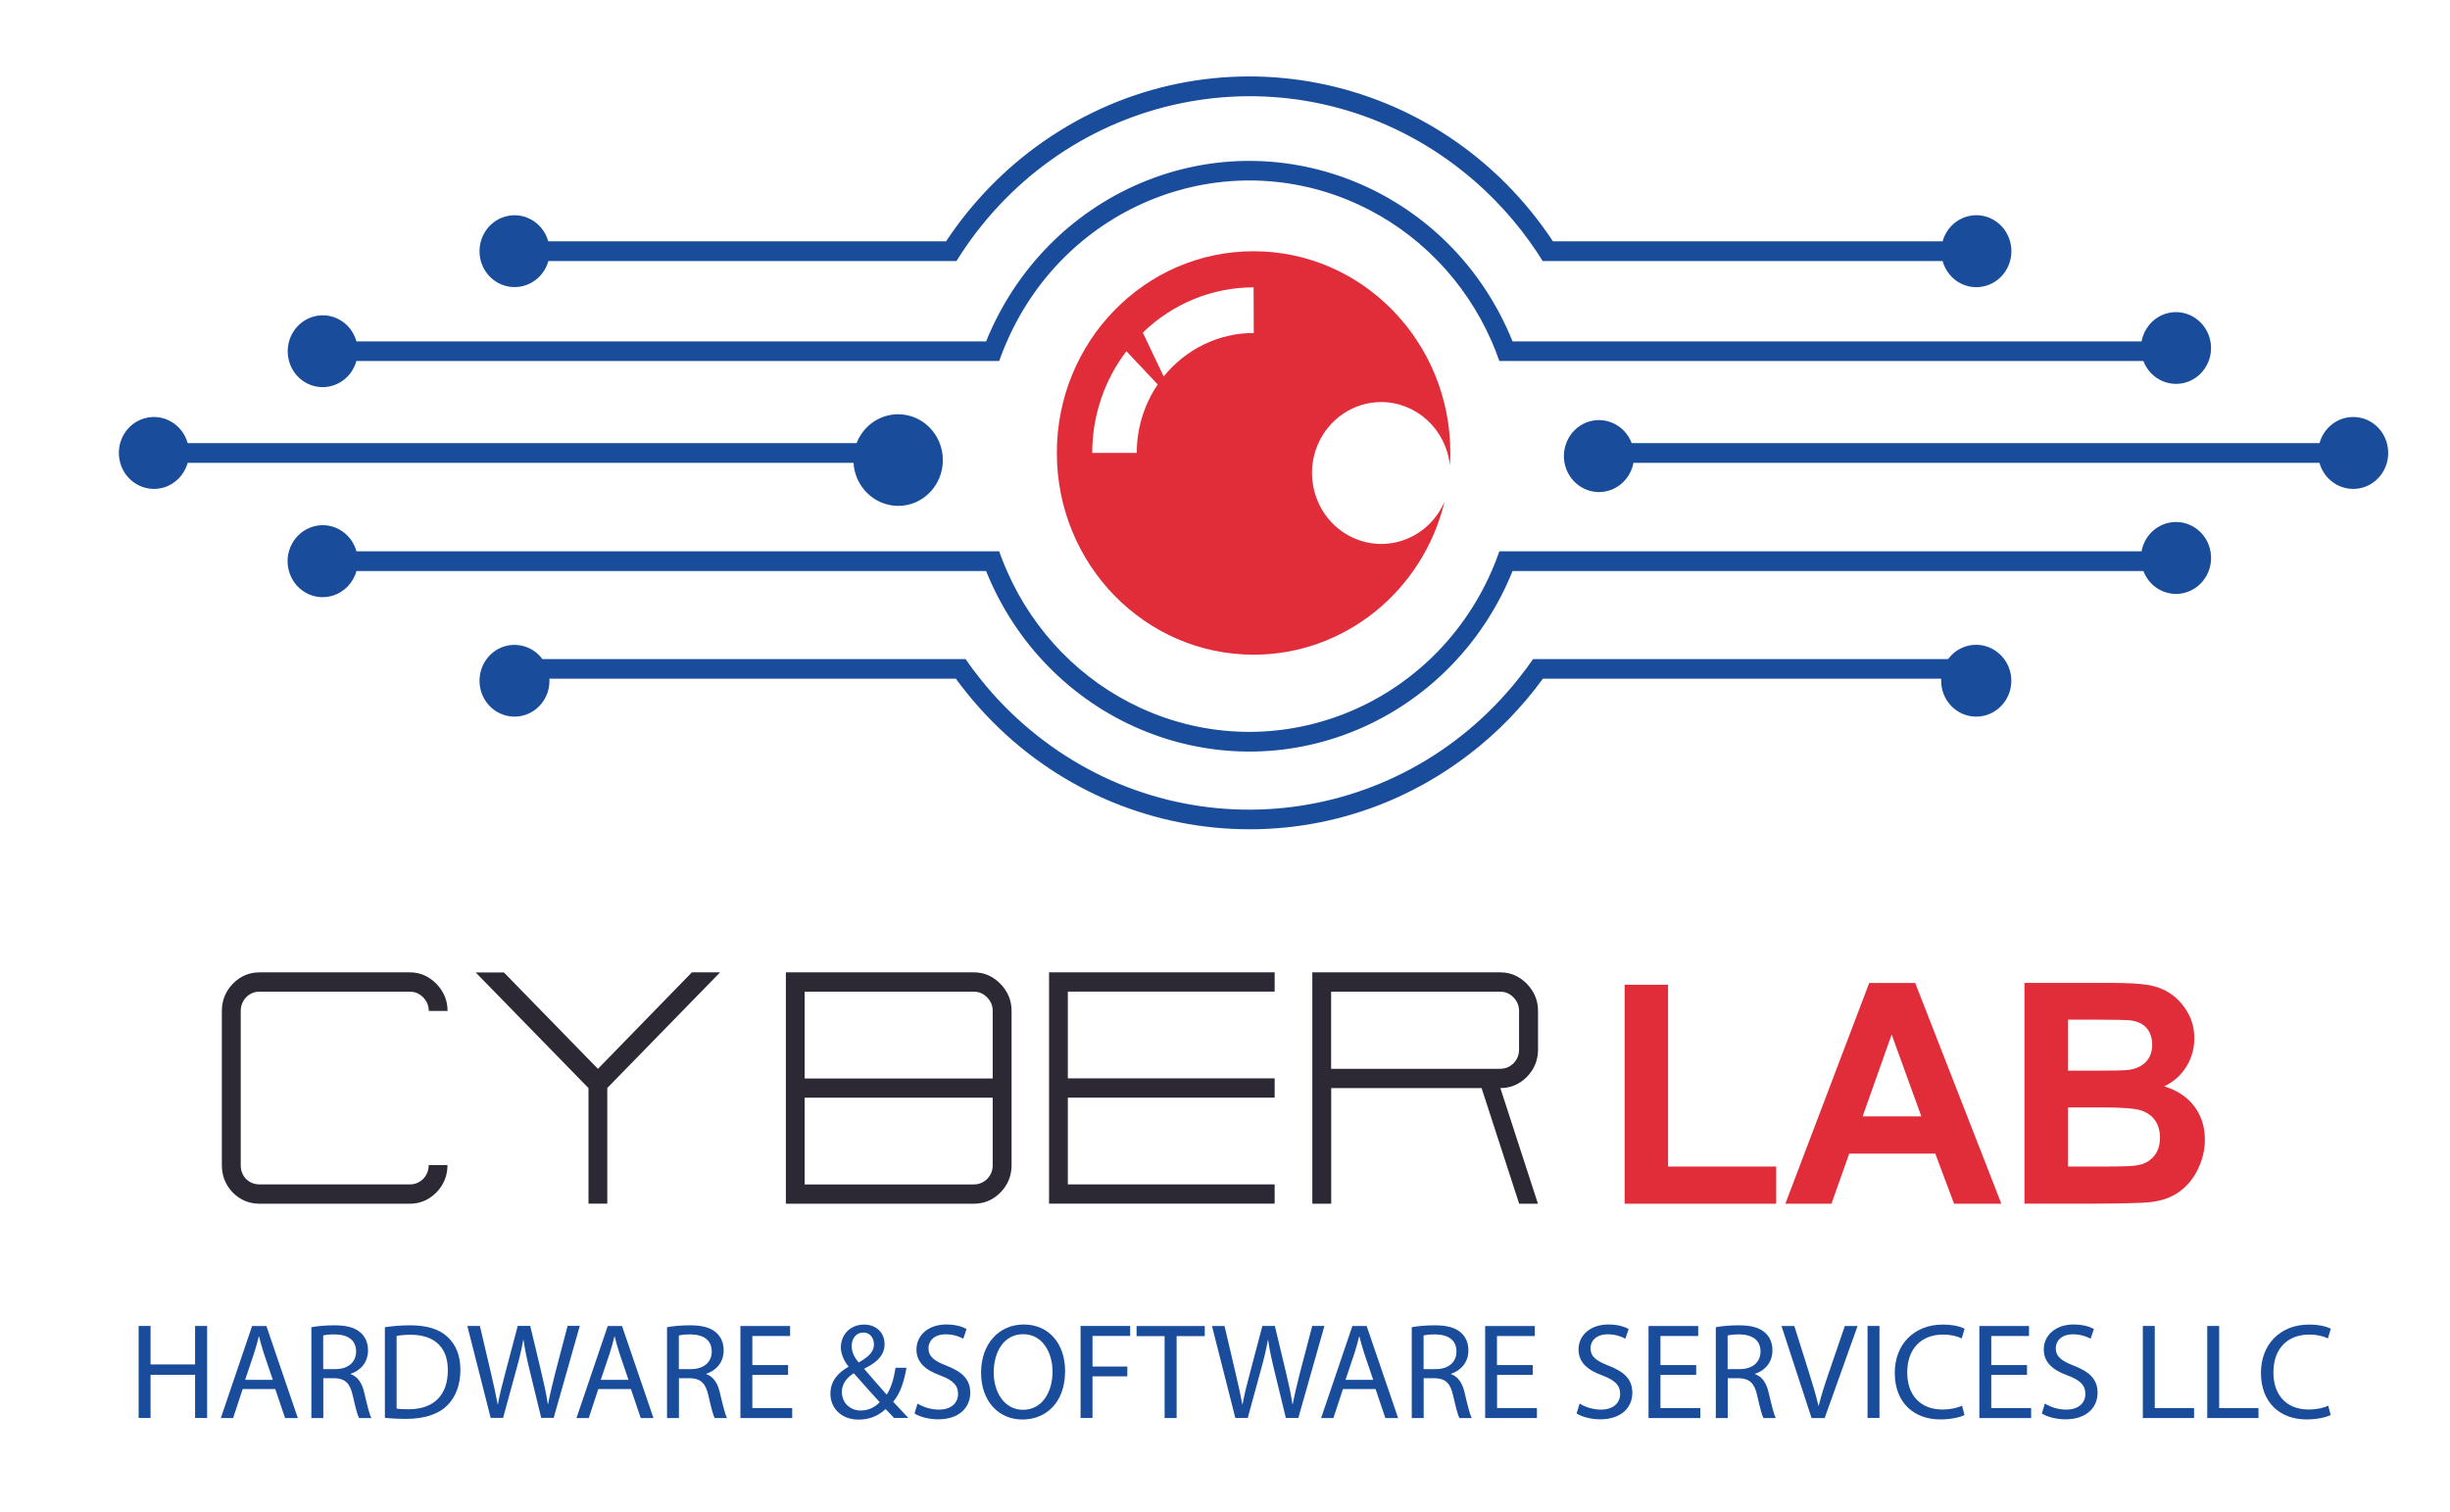 <?xml version="1.0" encoding="utf-8"?>
<!-- Generator: Adobe Illustrator 24.3.0, SVG Export Plug-In . SVG Version: 6.00 Build 0)  -->
<svg version="1.1" id="Capa_1" xmlns="http://www.w3.org/2000/svg" xmlns:xlink="http://www.w3.org/1999/xlink" x="0px" y="0px"
	 viewBox="0 0 2673.6 1649.9" style="enable-background:new 0 0 2673.6 1649.9;" xml:space="preserve">
<style type="text/css">
	.st0{fill:#E12C39;}
	.st1{fill:#194C9B;}
	.st2{enable-background:new    ;}
	.st3{fill:#2C2935;}
</style>
<g id="Capa_2_1_">
	<g id="Capa_1-2">
		<path class="st0" d="M1507.2,438.8c38.5,0,70.9,29.8,75,69.1c0.3-4.7,0.5-9,0.5-13.6c0-121.6-96.2-220.1-214.8-220.1
			s-214.7,98.6-214.6,220.2c0,121.6,96.2,220.1,214.8,220.1c98.7,0,184.7-69.1,208.4-167.4c-16.6,39.2-61.1,57.2-99.3,40.1
			c-38.2-17-55.8-62.6-39.2-101.9C1450,457.1,1477.2,438.8,1507.2,438.8z M1240.5,494.3h-48.6c0-40.2,13.1-79.3,37.3-111l34.2,36.3
			C1248.5,441.5,1240.5,467.6,1240.5,494.3z M1368.2,363.4c-38,0-74.1,17.4-98.3,47.5l-22.8-47.9c32.6-31.7,75.9-49.4,120.9-49.4
			L1368.2,363.4z"/>
		<path class="st1" d="M352.1,422.5c17.1,0,32.1-11.6,36.8-28.5h701.5c0.8-2.3,1.6-4.7,2.5-6.9c1.9-5,3.8-9.8,6-14.6
			c65.6-149.8,237.1-216.6,383.2-149.4c64.8,29.8,116.6,83,145.7,149.4c3,7,5.9,14.2,8.4,21.5H2339c7.7,20.2,29.8,30.1,49.5,22.3
			c19.7-7.9,29.4-30.6,21.7-50.7c-7.7-20.2-29.8-30.1-49.5-22.3c-12.3,4.9-21.2,16-23.7,29.3h-686.4
			c-65.6-162.7-247.5-240-406.1-172.7c-76.3,32.4-136.8,94.5-168.4,172.7H389c-5.8-20.8-26.9-32.9-47.2-27
			c-20.3,5.9-32.1,27.6-26.4,48.4C320,410.9,335,422.5,352.1,422.5z"/>
		<path class="st1" d="M2374.6,569.7c-18.4,0-34.2,13.4-37.6,32h-700.8c-2.5,7.3-5.3,14.4-8.4,21.5
			c-65.6,149.8-237.1,216.6-383.2,149.4c-64.8-29.8-116.6-83-145.7-149.4c-2.1-4.7-4.1-9.6-6-14.6c-0.9-2.3-1.7-4.7-2.5-6.9H389
			c-5.8-20.9-27-33-47.3-27c-20.3,5.9-32.2,27.6-26.4,48.5s27,33,47.3,27c12.8-3.7,22.8-14,26.4-27h687.1
			c65.6,162.7,247.3,240,406,172.8c76.3-32.4,137-94.5,168.5-172.8H2339c7.7,20.2,29.8,30.2,49.5,22.3s29.4-30.6,21.8-50.8
			C2404.6,579.6,2390.4,569.7,2374.6,569.7z"/>
		<path class="st1" d="M980.1,552.1c26.9,0.1,48.8-22.3,48.8-49.9s-21.7-50-48.7-50.1c-20,0-38,12.4-45.4,31.5h-730
			c-5.8-20.8-26.9-32.9-47.3-27s-32.1,27.6-26.3,48.5c5.8,20.8,26.9,32.9,47.3,27c12.7-3.7,22.7-13.9,26.3-27h726.6
			C933,531.4,954.3,552,980.1,552.1z"/>
		<path class="st1" d="M2568,455.1c-17.1,0-32.1,11.6-36.8,28.5h-750.6c-7.6-20.2-29.8-30.3-49.5-22.5s-29.5,30.6-21.9,50.8
			s29.8,30.3,49.5,22.5c12.4-4.9,21.4-16,23.8-29.3h748.6c5.8,20.8,27,32.9,47.3,27s32.1-27.6,26.3-48.5
			C2600.1,466.7,2585.1,455.1,2568,455.1z"/>
		<path class="st1" d="M561.4,313.3c17.1,0.1,32.3-11.5,37-28.4h445.3c4.6-7.3,9.4-14.5,14.4-21.5c124.2-173,361.7-210,530.4-82.6
			c30.8,23.2,57.9,51.1,80.6,82.6c5,7,9.8,14,14.4,21.5h436.4c5.8,20.9,27,33,47.3,27c20.3-5.9,32.1-27.7,26.3-48.5
			c-5.8-20.9-27-33-47.3-27c-12.8,3.7-22.7,13.9-26.3,27h-425.2c-124.2-187.6-373.1-236.4-556-109c-41.8,29.1-77.9,66.1-106.3,109
			H598.3c-5.8-20.8-26.9-32.9-47.2-27S519,264,524.7,284.8C529.4,301.7,544.4,313.3,561.4,313.3L561.4,313.3z"/>
		<path class="st1" d="M2156.4,703.7c-12,0-23.3,5.8-30.5,15.6H1673c-5.1,7.3-10.4,14.5-16,21.5c-132.5,166.3-371.4,191-533.6,55.1
			c-19.7-16.5-37.7-34.9-53.7-55.1c-5.6-6.9-10.9-14-16-21.5H591.9c-12.7-17.2-36.7-20.6-53.5-7.6c-16.8,13.1-20.1,37.6-7.4,54.9
			c12.7,17.2,36.7,20.6,53.5,7.6c9.5-7.4,15.2-19,15.1-31.3c0-0.7,0-1.4,0-2.2h443.5c132.5,181.4,383.4,218.3,560.3,82.4
			c30.5-23.4,57.5-51.1,80.3-82.4h434.6c0,0.7,0,1.4,0,2.2c0,21.7,17.1,39.2,38.3,39.2s38.3-17.6,38.3-39.2
			C2194.8,721.3,2177.7,703.7,2156.4,703.7L2156.4,703.7z"/>
		<g class="st2">
			<path class="st3" d="M283.2,1313.7c-11.3,0-21.1-4.1-29.2-12.2c-7.9-8.3-11.9-18.3-11.9-29.9v-168.3c0-11.4,4-21.3,11.9-29.6
				c8.1-8.3,17.8-12.5,29.2-12.5h164.1c11.1,0,20.7,4.2,28.9,12.5c8.1,8.3,12.2,18.2,12.2,29.6h-20.5c0-5.7-2-10.6-6.1-14.8
				c-4.1-4.2-8.9-6.2-14.4-6.2H283.2c-5.8,0-10.7,2.1-14.7,6.2c-3.8,4.2-5.8,9.1-5.8,14.8v168.3c0,5.9,1.9,11,5.8,15.1
				c4.1,3.9,9,5.9,14.7,5.9h164.1c5.6,0,10.4-2,14.4-5.9c4.1-4.2,6.1-9.2,6.1-15.1h20.5c0,11.6-4.1,21.6-12.2,29.9
				c-8.1,8.1-17.7,12.2-28.9,12.2H283.2z"/>
			<path class="st3" d="M642.2,1313.7v-126.2l-123.1-126.2h30.8l102.6,105.2L755,1061.2h30.8l-123.1,126.2v126.2H642.2z"/>
			<path class="st3" d="M857.6,1313.7v-252.5h205.2c11.1,0,20.7,4.2,28.9,12.5c8.1,8.3,12.2,18.2,12.2,29.6v168.3
				c0,11.6-4.1,21.6-12.2,29.9c-8.1,8.1-17.7,12.2-28.9,12.2H857.6z M1083.3,1176.9v-73.6c0-5.7-2-10.6-6.1-14.8
				c-4.1-4.2-8.9-6.2-14.4-6.2H878.1v94.7H1083.3z M1062.8,1292.6c5.6,0,10.4-2,14.4-5.9c4.1-4.2,6.1-9.2,6.1-15.1V1198H878.1v94.7
				H1062.8z"/>
			<path class="st3" d="M1144.8,1313.7v-252.5H1391v21h-225.7v94.7H1391v21h-225.7v94.7H1391v21H1144.8z"/>
			<path class="st3" d="M1432.1,1313.7v-252.5h205.2c11.1,0,20.7,4.2,28.9,12.5c8.1,8.3,12.2,18.2,12.2,29.6v42.1
				c0,11.6-4.1,21.6-12.2,29.9c-8.1,8.1-17.7,12.2-28.9,12.2l41,126.2h-20.5l-41-126.2h-164.1v126.2H1432.1z M1637.2,1166.4
				c5.6,0,10.4-2,14.4-5.9c4.1-4.2,6.1-9.2,6.1-15.1v-42.1c0-5.7-2-10.6-6.1-14.8c-4.1-4.2-8.9-6.2-14.4-6.2h-184.6v84.2H1637.2z"/>
		</g>
		<g class="st2">
			<path class="st0" d="M1772.9,1313.7v-239h47.4v198.4h118v40.6H1772.9z"/>
			<path class="st0" d="M2184,1313.7h-51.6l-20.5-54.7H2018l-19.4,54.7h-50.3l91.5-240.9h50.2L2184,1313.7z M2096.7,1218.4
				l-32.4-89.4l-31.7,89.4H2096.7z"/>
			<path class="st0" d="M2209.4,1072.7h93.9c18.6,0,32.5,0.8,41.6,2.4c9.1,1.6,17.3,4.9,24.5,9.9c7.2,5,13.2,11.8,18,20.1
				c4.8,8.4,7.2,17.8,7.2,28.2c0,11.3-3,21.6-8.9,31.1c-5.9,9.4-14,16.5-24.1,21.2c14.3,4.3,25.3,11.6,33,21.9
				c7.7,10.3,11.5,22.4,11.5,36.3c0,11-2.5,21.6-7.5,32s-11.8,18.6-20.4,24.8c-8.6,6.2-19.2,10-31.8,11.4c-7.9,0.9-27,1.4-57.2,1.6
				h-80V1072.7z M2256.8,1112.8v55.7h31.1c18.5,0,30-0.3,34.5-0.8c8.1-1,14.5-3.9,19.2-8.6c4.6-4.8,7-11,7-18.8c0-7.5-2-13.5-6-18.2
				c-4-4.7-10-7.5-17.9-8.5c-4.7-0.5-18.2-0.8-40.6-0.8H2256.8z M2256.8,1208.7v64.4h43.9c17.1,0,27.9-0.5,32.5-1.5
				c7.1-1.3,12.8-4.5,17.2-9.6c4.4-5.1,6.7-11.9,6.7-20.5c0-7.2-1.7-13.4-5.1-18.4c-3.4-5-8.4-8.7-14.8-11
				c-6.5-2.3-20.5-3.5-42.1-3.5H2256.8z"/>
		</g>
	</g>
</g>
<g class="st2">
	<path class="st1" d="M164.3,1447.1v42h48.6v-42H226v100.4h-13.1v-47.1h-48.6v47.1h-13v-100.4H164.3z"/>
	<path class="st1" d="M264.8,1516l-10.4,31.6h-13.4l34.1-100.4h15.6l34.3,100.4h-13.9l-10.7-31.6H264.8z M297.7,1505.8l-9.8-28.9
		c-2.2-6.6-3.7-12.5-5.2-18.3h-0.3c-1.5,6-3.1,12.1-5.1,18.2l-9.8,29.1H297.7z"/>
	<path class="st1" d="M339.7,1448.5c6.6-1.3,15.9-2.1,24.9-2.1c13.9,0,22.8,2.5,29.1,8.2c5.1,4.5,7.9,11.3,7.9,19.1
		c0,13.3-8.3,22.1-18.9,25.6v0.4c7.7,2.7,12.4,9.8,14.8,20.3c3.3,14,5.7,23.7,7.7,27.6h-13.4c-1.6-2.8-3.9-11.5-6.7-24
		c-3-13.9-8.3-19.1-20.1-19.5h-12.2v43.5h-13V1448.5z M352.7,1494.2h13.3c13.9,0,22.6-7.6,22.6-19.1c0-13-9.4-18.6-23.1-18.8
		c-6.3,0-10.7,0.6-12.8,1.2V1494.2z"/>
	<path class="st1" d="M419.9,1448.5c7.9-1.2,17.3-2.1,27.6-2.1c18.6,0,31.9,4.3,40.7,12.5c8.9,8.2,14.2,19.8,14.2,36.1
		c0,16.4-5.1,29.8-14.5,39c-9.4,9.4-24.9,14.5-44.4,14.5c-9.2,0-17-0.4-23.5-1.2V1448.5z M432.8,1537.3c3.3,0.6,8,0.7,13.1,0.7
		c27.7,0,42.8-15.5,42.8-42.6c0.1-23.7-13.3-38.7-40.7-38.7c-6.7,0-11.8,0.6-15.2,1.3V1537.3z"/>
	<path class="st1" d="M535.5,1547.6L510,1447.1h13.7l11.9,50.8c3,12.5,5.7,25,7.5,34.7h0.3c1.6-10,4.8-21.9,8.2-34.9l13.4-50.7h13.6
		l12.2,51c2.8,11.9,5.5,23.8,7,34.4h0.3c2.1-11,4.9-22.2,8-34.7l13.3-50.7h13.3l-28.5,100.4h-13.6l-12.7-52.3
		c-3.1-12.8-5.2-22.6-6.6-32.8h-0.3c-1.8,10-4,19.8-7.7,32.8l-14.3,52.3H535.5z"/>
	<path class="st1" d="M652.9,1516l-10.4,31.6h-13.4l34.1-100.4h15.6l34.3,100.4h-13.9l-10.7-31.6H652.9z M685.8,1505.8l-9.8-28.9
		c-2.2-6.6-3.7-12.5-5.2-18.3h-0.3c-1.5,6-3.1,12.1-5.1,18.2l-9.8,29.1H685.8z"/>
	<path class="st1" d="M727.8,1448.5c6.6-1.3,15.9-2.1,24.9-2.1c13.9,0,22.8,2.5,29.1,8.2c5.1,4.5,7.9,11.3,7.9,19.1
		c0,13.3-8.3,22.1-18.9,25.6v0.4c7.7,2.7,12.4,9.8,14.8,20.3c3.3,14,5.7,23.7,7.7,27.6h-13.4c-1.6-2.8-3.9-11.5-6.7-24
		c-3-13.9-8.3-19.1-20.1-19.5h-12.2v43.5h-13V1448.5z M740.8,1494.2h13.3c13.9,0,22.6-7.6,22.6-19.1c0-13-9.4-18.6-23.1-18.8
		c-6.3,0-10.7,0.6-12.8,1.2V1494.2z"/>
	<path class="st1" d="M860,1500.5h-39v36.2h43.5v10.9H808v-100.4h54.2v10.9H821v31.7h39V1500.5z"/>
	<path class="st1" d="M975.8,1547.6c-2.8-2.8-5.5-5.7-9.4-9.8c-8.6,8-18.3,11.5-29.4,11.5c-19.5,0-30.8-13.1-30.8-28.2
		c0-13.7,8.2-23.1,19.7-29.4v-0.4c-5.2-6.6-8.3-13.9-8.3-21c0-12.2,8.8-24.7,25.5-24.7c12.5,0,22.2,8.3,22.2,21.3
		c0,10.6-6.1,18.9-22.1,26.8v0.4c8.5,9.8,18,20.9,24.4,28c4.6-7,7.7-16.7,9.7-29.4h11.9c-2.7,15.8-7,28.3-14.5,37.1
		c5.4,5.7,10.6,11.3,16.5,17.7H975.8z M960,1530.3c-6-6.6-17.1-18.8-28.3-31.6c-5.4,3.4-13,9.8-13,20.4c0,11.5,8.5,20.3,20.6,20.3
		C947.9,1539.4,955.2,1535.5,960,1530.3z M929.4,1469c0,7.2,3.3,12.7,7.6,18c10.1-5.8,16.7-11.2,16.7-19.7c0-6.1-3.4-13-11.6-13
		C933.8,1454.4,929.4,1461.3,929.4,1469z"/>
	<path class="st1" d="M1001.3,1531.8c5.8,3.6,14.3,6.6,23.2,6.6c13.3,0,21-7,21-17.1c0-9.4-5.4-14.8-18.9-20
		c-16.4-5.8-26.5-14.3-26.5-28.5c0-15.6,13-27.3,32.5-27.3c10.3,0,17.7,2.4,22.2,4.9l-3.6,10.6c-3.3-1.8-10-4.8-19.1-4.8
		c-13.7,0-18.9,8.2-18.9,15c0,9.4,6.1,14,20,19.4c17,6.6,25.6,14.8,25.6,29.5c0,15.5-11.5,28.9-35.2,28.9c-9.7,0-20.3-2.8-25.6-6.4
		L1001.3,1531.8z"/>
	<path class="st1" d="M1162.3,1496.3c0,34.6-21,52.9-46.6,52.9c-26.5,0-45.1-20.6-45.1-51c0-31.9,19.8-52.7,46.6-52.7
		C1144.6,1445.5,1162.3,1466.5,1162.3,1496.3z M1084.4,1497.9c0,21.5,11.6,40.7,32,40.7c20.6,0,32.2-18.9,32.2-41.7
		c0-20-10.4-40.8-32-40.8C1095.1,1456.1,1084.4,1475.9,1084.4,1497.9z"/>
	<path class="st1" d="M1179.2,1447.1h54.1v10.9h-41.1v33.4h38v10.7h-38v45.4h-13V1447.1z"/>
	<path class="st1" d="M1270.8,1458.2h-30.5v-11h74.4v11h-30.7v89.4h-13.1V1458.2z"/>
	<path class="st1" d="M1348.1,1547.6l-25.5-100.4h13.7l11.9,50.8c3,12.5,5.7,25,7.5,34.7h0.3c1.6-10,4.8-21.9,8.2-34.9l13.4-50.7
		h13.6l12.2,51c2.8,11.9,5.5,23.8,7,34.4h0.3c2.1-11,4.9-22.2,8-34.7l13.3-50.7h13.3l-28.5,100.4h-13.6l-12.7-52.3
		c-3.1-12.8-5.2-22.6-6.6-32.8h-0.3c-1.8,10-4,19.8-7.7,32.8l-14.3,52.3H1348.1z"/>
	<path class="st1" d="M1465.5,1516l-10.4,31.6h-13.4l34.1-100.4h15.6l34.3,100.4h-13.9l-10.7-31.6H1465.5z M1498.5,1505.8l-9.8-28.9
		c-2.2-6.6-3.7-12.5-5.2-18.3h-0.3c-1.5,6-3.1,12.1-5.1,18.2l-9.8,29.1H1498.5z"/>
	<path class="st1" d="M1540.5,1448.5c6.6-1.3,15.9-2.1,24.9-2.1c13.9,0,22.8,2.5,29.1,8.2c5.1,4.5,7.9,11.3,7.9,19.1
		c0,13.3-8.3,22.1-18.9,25.6v0.4c7.7,2.7,12.4,9.8,14.8,20.3c3.3,14,5.7,23.7,7.7,27.6h-13.4c-1.6-2.8-3.9-11.5-6.7-24
		c-3-13.9-8.3-19.1-20.1-19.5h-12.2v43.5h-13V1448.5z M1553.5,1494.2h13.3c13.9,0,22.6-7.6,22.6-19.1c0-13-9.4-18.6-23.1-18.8
		c-6.3,0-10.7,0.6-12.8,1.2V1494.2z"/>
	<path class="st1" d="M1672.7,1500.5h-39v36.2h43.5v10.9h-56.5v-100.4h54.2v10.9h-41.3v31.7h39V1500.5z"/>
	<path class="st1" d="M1723.8,1531.8c5.8,3.6,14.3,6.6,23.2,6.6c13.3,0,21-7,21-17.1c0-9.4-5.4-14.8-18.9-20
		c-16.4-5.8-26.5-14.3-26.5-28.5c0-15.6,13-27.3,32.5-27.3c10.3,0,17.7,2.4,22.2,4.9l-3.6,10.6c-3.3-1.8-10-4.8-19.1-4.8
		c-13.7,0-18.9,8.2-18.9,15c0,9.4,6.1,14,20,19.4c17,6.6,25.6,14.8,25.6,29.5c0,15.5-11.5,28.9-35.2,28.9c-9.7,0-20.3-2.8-25.6-6.4
		L1723.8,1531.8z"/>
	<path class="st1" d="M1851,1500.5h-39v36.2h43.5v10.9H1799v-100.4h54.2v10.9H1812v31.7h39V1500.5z"/>
	<path class="st1" d="M1872.3,1448.5c6.6-1.3,15.9-2.1,24.9-2.1c13.9,0,22.8,2.5,29.1,8.2c5.1,4.5,7.9,11.3,7.9,19.1
		c0,13.3-8.3,22.1-18.9,25.6v0.4c7.7,2.7,12.4,9.8,14.8,20.3c3.3,14,5.7,23.7,7.7,27.6h-13.4c-1.6-2.8-3.9-11.5-6.7-24
		c-3-13.9-8.3-19.1-20.1-19.5h-12.2v43.5h-13V1448.5z M1885.3,1494.2h13.3c13.9,0,22.6-7.6,22.6-19.1c0-13-9.4-18.6-23.1-18.8
		c-6.3,0-10.7,0.6-12.8,1.2V1494.2z"/>
	<path class="st1" d="M1976.9,1547.6l-32.8-100.4h14l15.6,49.5c4.3,13.6,8,25.8,10.7,37.5h0.3c2.8-11.6,7-24.3,11.5-37.4l17-49.6
		h13.9l-35.9,100.4H1976.9z"/>
	<path class="st1" d="M2051,1447.1v100.4h-13v-100.4H2051z"/>
	<path class="st1" d="M2143.8,1544.3c-4.8,2.4-14.3,4.8-26.5,4.8c-28.3,0-49.6-17.9-49.6-50.8c0-31.4,21.3-52.7,52.4-52.7
		c12.5,0,20.4,2.7,23.8,4.5l-3.1,10.6c-4.9-2.4-11.9-4.2-20.3-4.2c-23.5,0-39.2,15-39.2,41.4c0,24.6,14.2,40.4,38.6,40.4
		c7.9,0,15.9-1.6,21.2-4.2L2143.8,1544.3z"/>
	<path class="st1" d="M2212,1500.5h-39v36.2h43.5v10.9H2160v-100.4h54.2v10.9H2173v31.7h39V1500.5z"/>
	<path class="st1" d="M2231.5,1531.8c5.8,3.6,14.3,6.6,23.2,6.6c13.3,0,21-7,21-17.1c0-9.4-5.4-14.8-18.9-20
		c-16.4-5.8-26.5-14.3-26.5-28.5c0-15.6,13-27.3,32.5-27.3c10.3,0,17.7,2.4,22.2,4.9l-3.6,10.6c-3.3-1.8-10-4.8-19.1-4.8
		c-13.7,0-18.9,8.2-18.9,15c0,9.4,6.1,14,20,19.4c17,6.6,25.6,14.8,25.6,29.5c0,15.5-11.5,28.9-35.2,28.9c-9.7,0-20.3-2.8-25.6-6.4
		L2231.5,1531.8z"/>
	<path class="st1" d="M2338.4,1447.1h13v89.6h42.9v10.9h-55.9V1447.1z"/>
	<path class="st1" d="M2408.7,1447.1h13v89.6h42.9v10.9h-55.9V1447.1z"/>
	<path class="st1" d="M2543.4,1544.3c-4.8,2.4-14.3,4.8-26.5,4.8c-28.3,0-49.6-17.9-49.6-50.8c0-31.4,21.3-52.7,52.4-52.7
		c12.5,0,20.4,2.7,23.8,4.5l-3.1,10.6c-4.9-2.4-11.9-4.2-20.3-4.2c-23.5,0-39.2,15-39.2,41.4c0,24.6,14.2,40.4,38.6,40.4
		c7.9,0,15.9-1.6,21.2-4.2L2543.4,1544.3z"/>
</g>
</svg>
